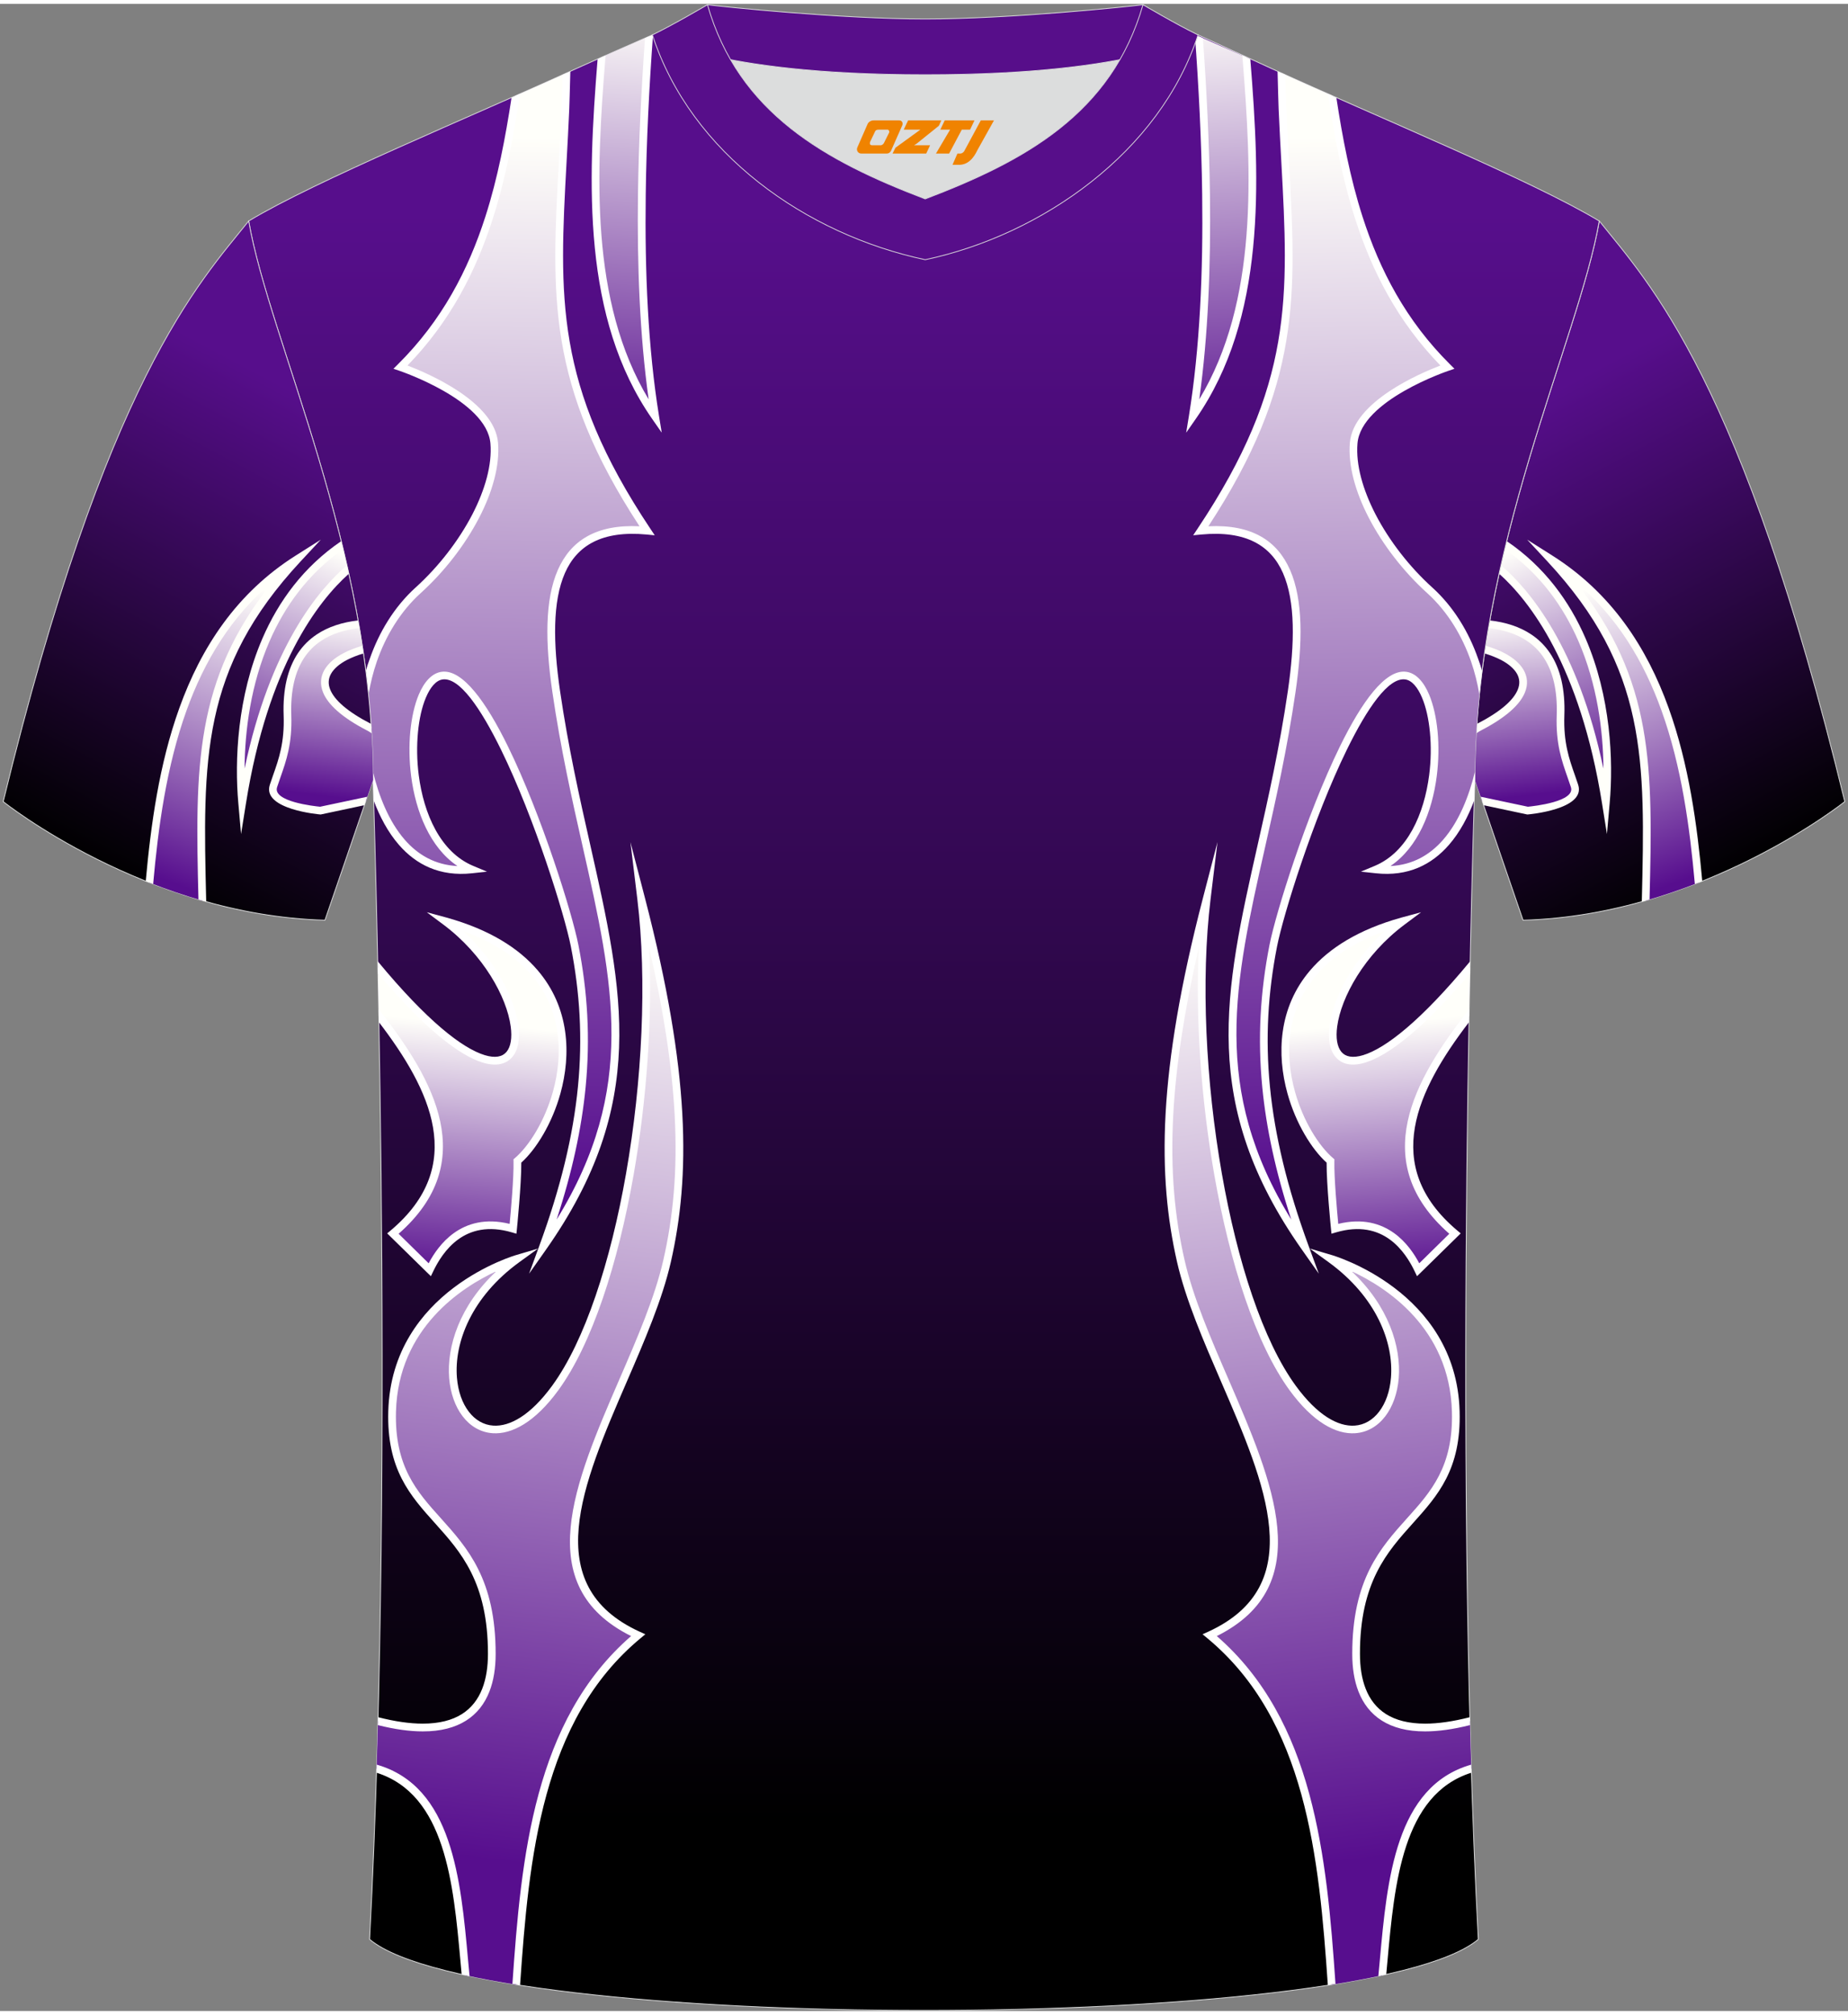 <?xml version="1.0" encoding="utf-8"?>
<!-- Generator: Adobe Illustrator 22.0.0, SVG Export Plug-In . SVG Version: 6.00 Build 0)  -->
<svg xmlns="http://www.w3.org/2000/svg" xmlns:xlink="http://www.w3.org/1999/xlink" version="1.1" id="图层_1" x="0px" y="0px" width="378px" height="412px" viewBox="0 0 379 411.5" enable-background="new 0 0 379 411.5" xml:space="preserve">
<rect x="0" y="0" width="379" height="411.5" fill="#808080" stroke="none"/>
<g>
	<g>
		
			<linearGradient id="SVGID_1_" gradientUnits="userSpaceOnUse" x1="949.686" y1="232.059" x2="900.455" y2="324.401" gradientTransform="matrix(-1 0 0 1 1255.91 -146)">
			<stop offset="0" style="stop-color:#570E8C"/>
			<stop offset="1" style="stop-color:#000000"/>
		</linearGradient>
		<path fill="url(#SVGID_1_)" stroke="#DCDDDD" stroke-width="0.162" stroke-miterlimit="22.926" d="M302.5,159.12    c2.72,7.99,9.86,28.74,9.86,28.74c36.9-1.02,65.98-24.31,65.98-24.31C357.25,76.83,338.2,57.28,328,44.52    C323.72,69.19,302.5,111.51,302.5,159.12z"/>
		
			<linearGradient id="SVGID_2_" gradientUnits="userSpaceOnUse" x1="910.542" y1="325.543" x2="933.102" y2="266.771" gradientTransform="matrix(-1 0 0 1 1255.91 -146)">
			<stop offset="0" style="stop-color:#570E8E"/>
			<stop offset="1" style="stop-color:#FFFFFA"/>
		</linearGradient>
		<path fill="url(#SVGID_2_)" d="M337.49,183.85c0.72-29.2,1.07-47.9-19.57-70.09c23.37,14.77,28.28,42.63,30.42,66.4    C344.93,181.5,341.31,182.75,337.49,183.85z"/>
		<path fill="#FFFFFA" d="M347.59,180.44c-1.03-11.55-2.71-24.07-6.84-35.56c-3.61-10.04-9.11-19.3-17.71-26.45    c16.22,20.17,15.92,38.23,15.26,65.18c-0.53,0.16-1.06,0.31-1.59,0.46c0.71-29.14,1.11-47.75-19.36-69.77l-4.14-4.45l5.14,3.25    c12.2,7.71,19.43,18.92,23.87,31.27c4.14,11.5,5.85,23.97,6.89,35.49C348.6,180.06,348.09,180.26,347.59,180.44z"/>
		
			<linearGradient id="SVGID_3_" gradientUnits="userSpaceOnUse" x1="924.069" y1="306.374" x2="944.763" y2="257.623" gradientTransform="matrix(-1 0 0 1 1255.91 -146)">
			<stop offset="0" style="stop-color:#570E8E"/>
			<stop offset="1" style="stop-color:#FFFFFA"/>
		</linearGradient>
		<path fill="url(#SVGID_3_)" d="M307.65,115.97c0.38-1.68,0.77-3.35,1.17-5c19.56,13.48,21.78,38.8,20.52,52.86    C324.72,134.84,313.92,121.48,307.65,115.97z"/>
		<path fill="#FFFFFA" d="M329.56,170.2l-1-6.25c-4.52-28.37-14.91-41.58-21.1-47.12c0.13-0.58,0.26-1.15,0.39-1.73    c5.83,5,15.75,16.79,20.99,41.68c-0.05-7.81-1.29-17.29-5.12-26.11c-3.1-7.13-7.88-13.83-15.1-18.88c0.13-0.55,0.27-1.1,0.4-1.64    c7.76,5.27,12.87,12.36,16.14,19.9c5.19,11.97,5.75,25.08,4.96,33.85L329.56,170.2z"/>
		
			<linearGradient id="SVGID_4_" gradientUnits="userSpaceOnUse" x1="942.871" y1="308.337" x2="947.408" y2="271.389" gradientTransform="matrix(-1 0 0 1 1255.91 -146)">
			<stop offset="0" style="stop-color:#570E8E"/>
			<stop offset="1" style="stop-color:#FFFFFA"/>
		</linearGradient>
		<path fill="url(#SVGID_4_)" d="M303.96,163.43c-0.56-1.64-1.07-3.11-1.47-4.3c0-3.55,0.12-7.08,0.34-10.57    c0.15-0.09,0.31-0.18,0.48-0.27c13.73-7.1,9.91-13.37,1.26-15.9c0.26-1.75,0.54-3.48,0.84-5.2c8.79,1,15.05,6.18,14.61,18.67    c-0.23,6.77,1.52,10.34,2.88,14.48c1.37,4.14-9.62,5.06-9.62,5.06L303.96,163.43z"/>
		<path fill="#FFFFFA" d="M313.35,166.18l-0.11,0.01l-0.11-0.02l-8.85-1.88l-0.6-1.74l9.67,2.05c1.13-0.11,9.8-1.04,8.82-4.02l0,0    c-0.22-0.68-0.44-1.31-0.66-1.93c-1.22-3.48-2.46-6.98-2.25-12.82c0.09-2.55-0.11-4.79-0.56-6.74c-0.91-3.95-2.86-6.7-5.52-8.48    c-2.19-1.47-4.88-2.31-7.88-2.64c0.09-0.52,0.18-1.04,0.27-1.56c3.21,0.36,6.1,1.28,8.49,2.88c2.99,2,5.17,5.06,6.18,9.44    c0.47,2.07,0.69,4.45,0.59,7.15c-0.2,5.54,0.98,8.91,2.16,12.25c0.23,0.66,0.46,1.33,0.67,1.96l0,0    C325.33,165.18,313.38,166.18,313.35,166.18L313.35,166.18z M307.89,134.53c1.49,0.79,2.61,1.74,3.21,2.79    c0.56,0.98,0.66,2.09,0.17,3.28c-0.85,2.09-3.41,4.45-8.3,6.98l-0.06,0.03c-0.04,0.65-0.08,1.29-0.12,1.94    c0.27-0.21,0.57-0.4,0.9-0.57c5.26-2.71,8.05-5.37,9.04-7.78c0.69-1.68,0.54-3.25-0.26-4.65c-0.76-1.32-2.1-2.47-3.84-3.4    c-1.14-0.61-2.47-1.13-3.93-1.55c-0.08,0.52-0.16,1.05-0.24,1.57C305.73,133.55,306.88,134.01,307.89,134.53z"/>
	</g>
	
		<linearGradient id="SVGID_5_" gradientUnits="userSpaceOnUse" x1="189.49" y1="189.089" x2="189.49" y2="518.732" gradientTransform="matrix(1 0 0 1 0 -146)">
		<stop offset="0" style="stop-color:#570E8C"/>
		<stop offset="1" style="stop-color:#000000"/>
	</linearGradient>
	<path fill="url(#SVGID_5_)" stroke="#DCDDDD" stroke-width="0.162" stroke-miterlimit="22.926" d="M75.8,396.8   c5.36-101,0.7-237.68,0.7-237.68c0-47.62-21.24-89.93-25.5-114.6c13.63-8.23,45.28-21.25,67.14-31.23   c5.55-2.52,11.68-5.18,15.66-6.93c17.52-0.32,25.34,1.25,55.54,1.25h0.31c30.2,0,38.53-1.57,56.04-1.25   c3.98,1.76,9.6,4.41,15.15,6.93c21.87,9.98,53.51,23,67.14,31.23c-4.27,24.67-25.5,66.98-25.5,114.6c0,0-4.66,136.67,0.7,237.68   C280.12,416.24,98.87,416.24,75.8,396.8z"/>
	
		<linearGradient id="SVGID_6_" gradientUnits="userSpaceOnUse" x1="125.716" y1="238.414" x2="132.082" y2="147.375" gradientTransform="matrix(1 0 0 1 0 -146)">
		<stop offset="0" style="stop-color:#570E8E"/>
		<stop offset="1" style="stop-color:#FFFFFA"/>
	</linearGradient>
	<path fill="url(#SVGID_6_)" d="M123.37,10.95c-2.08,25.51-3.27,53.13,10.98,73.64c-3.83-23.56-3.12-52.37-1.26-77.92   C130.42,7.85,126.95,9.36,123.37,10.95z"/>
	<path fill="#FFFFFF" d="M124.2,10.58c-1.99,24.24-3.24,50.44,8.83,70.5c-1.83-13.05-2.38-27.5-2.19-42.02   c0.14-10.83,0.7-21.7,1.44-32.03l1.53-0.67h0.11c-0.77,10.54-1.35,21.65-1.49,32.73c-0.21,15.79,0.47,31.51,2.72,45.38l0.56,3.44   l-1.99-2.86c-14.33-20.62-13.23-48.21-11.16-73.73L124.2,10.58z"/>
	
		<linearGradient id="SVGID_7_" gradientUnits="userSpaceOnUse" x1="101.921" y1="388.574" x2="105.679" y2="173.274" gradientTransform="matrix(1 0 0 1 0 -146)">
		<stop offset="0" style="stop-color:#570E8E"/>
		<stop offset="1" style="stop-color:#FFFFFA"/>
	</linearGradient>
	<path fill="url(#SVGID_7_)" d="M132.71,108.01c-19.11-1.81-21.52,13.15-18.64,32.93c6.96,47.71,24.84,74.84-2.73,114.02   c8.86-24.11,10.24-42.92,6.51-61.88c-2.07-10.51-17.15-56.64-27.14-55.36c-8.03,1.03-9.61,33.2,6.05,39.74   c-11.67,1.27-17.42-7.88-20.21-16.84l-0.05-1.5c0-6.86-0.44-13.6-1.21-20.2c1.56-6.89,5-13.78,10.46-18.71   c9.11-8.23,16.37-20.76,15.6-30.16c-0.77-9.4-19.21-15.59-19.21-15.59c15.92-15.77,20.62-35.81,23.62-55.62   c3.61-1.6,7.11-3.15,10.42-4.65c-0.09,3.63-0.17,6.5-0.21,7.32C114.46,55.83,110.45,74.67,132.71,108.01z"/>
	<path fill="#FFFFFF" d="M132.63,108.79c-9.15-0.86-14.28,2.24-16.77,7.9c-2.56,5.83-2.43,14.37-1.01,24.13   c1.7,11.63,4.04,22.03,6.22,31.68c6.79,30.13,11.95,53.01-9.09,82.9l-3.47,4.93l2.08-5.66c4.41-12,6.96-22.66,7.94-32.67   c0.98-10,0.39-19.37-1.46-28.78c-1.27-6.44-7.44-26.3-14.32-40.33c-4.18-8.52-8.52-14.83-11.95-14.39   c-1.37,0.18-2.56,1.59-3.47,3.76c-0.8,1.9-1.35,4.35-1.61,7.08c-0.26,2.75-0.23,5.77,0.16,8.79c1.02,7.91,4.43,15.78,11.17,18.6   l2.83,1.18l-3.05,0.33c-6.69,0.73-11.52-1.82-15-5.81c-2.27-2.6-3.96-5.82-5.2-9.14c-0.08-2.71-0.13-4.18-0.13-4.18   c0-0.56-0.01-1.12-0.01-1.67c1.19,4.86,3.2,10.13,6.54,13.95c2.65,3.03,6.15,5.14,10.79,5.37c-5.62-3.79-8.56-11.12-9.5-18.44   c-0.4-3.14-0.44-6.28-0.17-9.14c0.28-2.89,0.87-5.49,1.72-7.53c1.13-2.7,2.74-4.46,4.73-4.72c4.26-0.55,9.1,6.17,13.56,15.27   c6.94,14.16,13.18,34.22,14.46,40.72c1.88,9.55,2.47,19.06,1.48,29.23c-0.83,8.45-2.75,17.35-5.94,27.08   c16.54-26.83,11.66-48.45,5.36-76.38c-2.19-9.69-4.54-20.14-6.24-31.81c-1.46-10.02-1.57-18.85,1.13-24.99   c2.62-5.96,7.79-9.38,16.75-8.95c-19.04-29.11-18.05-47.27-16.54-74.85l0,0c0.19-3.45,0.39-7.05,0.55-10.78   c0.04-0.8,0.11-3.49,0.2-6.92l1.6-0.72c-0.1,3.82-0.18,6.87-0.22,7.72c-0.17,3.81-0.36,7.38-0.55,10.79l0,0   c-1.51,27.69-2.5,45.77,17.16,75.23l0.92,1.38L132.63,108.79L132.63,108.79z M75.03,136.75c0.2,1.6,0.39,3.21,0.56,4.83   c0.36-2.25,0.93-4.53,1.7-6.77c1.82-5.24,4.8-10.22,8.99-14.01c4.79-4.33,9.08-9.84,11.99-15.46c2.73-5.27,4.25-10.67,3.87-15.35   c-0.69-8.43-14.43-14.27-18.57-15.85c8.73-8.97,14-19.24,17.47-30.03c2.69-8.37,4.29-17.03,5.58-25.64l-1.71,0.76   c-1.26,8.22-2.82,16.46-5.37,24.4c-3.51,10.93-8.9,21.31-17.95,30.28l-0.9,0.9l1.21,0.41c0.05,0.02,17.95,6.03,18.68,14.91   c0.36,4.37-1.1,9.47-3.69,14.5c-2.83,5.46-6.99,10.81-11.65,15.02c-4.4,3.98-7.52,9.19-9.42,14.66   C75.51,135.11,75.26,135.93,75.03,136.75z"/>
	
		<linearGradient id="SVGID_8_" gradientUnits="userSpaceOnUse" x1="91.623" y1="407.768" x2="96.24" y2="354.993" gradientTransform="matrix(1 0 0 1 0 -146)">
		<stop offset="0" style="stop-color:#570E8E"/>
		<stop offset="1" style="stop-color:#FFFFFA"/>
	</linearGradient>
	<path fill="url(#SVGID_8_)" d="M91.39,188.09c35.11,9.79,23.89,41.27,14.72,49.12c0.08,4.21-0.9,13.89-0.9,13.89   c-10.35-3.05-15.17,4.37-17.09,8.39l-7.55-7.4c16.73-14.04,8.21-30.39-2.88-44.66c-0.06-3.45-0.13-6.75-0.19-9.9   C111.26,237.87,113.03,204.26,91.39,188.09z"/>
	<path fill="#FFFFFF" d="M91.6,187.33c8.83,2.46,14.8,6.29,18.65,10.78c3.3,3.85,5.03,8.18,5.65,12.56   c0.62,4.35,0.14,8.74-0.97,12.74c-1.71,6.14-4.95,11.39-8.02,14.16c0.03,4.43-0.9,13.59-0.9,13.62l-0.1,0.95l-0.91-0.27   c-4.9-1.44-8.46-0.42-11.02,1.43c-2.6,1.88-4.21,4.62-5.13,6.55l-0.48,1l-0.79-0.77l-7.55-7.4l-0.62-0.61l0.67-0.56   c15.86-13.31,8.19-28.93-2.35-42.72l-0.05-2.65c11.47,14.54,20.77,31.36,4.07,46.01l6.16,6.05c1.05-1.97,2.69-4.4,5.14-6.17   c2.75-1.98,6.48-3.13,11.47-1.91c0.24-2.51,0.87-9.49,0.8-12.87l-0.01-0.37l0.28-0.24c2.95-2.53,6.13-7.61,7.81-13.63   c1.06-3.8,1.52-7.97,0.93-12.09c-0.58-4.1-2.2-8.15-5.28-11.75c-3.07-3.59-7.61-6.74-14.03-9.06c6.67,6.14,10.55,13.81,11.29,19.35   c0.36,2.74-0.03,5.02-1.23,6.43c-1.25,1.49-3.28,2.02-6.12,1.15c-4.63-1.41-11.72-6.76-21.43-18.22l-0.05-2.52   c10.12,12.24,17.35,17.83,21.94,19.23c2.14,0.65,3.61,0.34,4.45-0.66c0.9-1.07,1.18-2.92,0.87-5.21   c-0.8-6.02-5.57-14.74-13.82-20.9l-3.39-2.53L91.6,187.33z"/>
	
		<linearGradient id="SVGID_9_" gradientUnits="userSpaceOnUse" x1="97.147" y1="526.165" x2="120.788" y2="333.624" gradientTransform="matrix(1 0 0 1 0 -146)">
		<stop offset="0" style="stop-color:#570E8E"/>
		<stop offset="1" style="stop-color:#FFFFFA"/>
	</linearGradient>
	<path fill="url(#SVGID_9_)" d="M106.15,257.27c0,0-25.04,7.13-25.73,31.29c-0.69,24.14,20.48,20.84,20.44,49.75   c-0.01,10.77-5.83,18.2-23.34,13.77c-0.09,3.25-0.18,6.5-0.28,9.73c15.71,4.72,16.65,25.38,18.25,42.36   c3.2,0.69,6.67,1.34,10.4,1.93c1.81-26.35,4.48-54.59,24.99-71.6c-29.92-13.69-0.29-49.41,5.94-76.73   c3.96-17.37,4.01-38.39-5.32-74.26c3.94,32.51-3.66,81.22-17.64,100.33C96.43,307.69,80.82,275.56,106.15,257.27z"/>
	<path fill="#FFFFFF" d="M101.82,259.81c-7.12,3.3-20.12,11.65-20.61,28.77c-0.32,11.3,4.3,16.45,9.19,21.88   c5.48,6.1,11.27,12.55,11.25,27.85c0,2.83-0.4,5.45-1.28,7.7c-0.97,2.48-2.53,4.53-4.8,5.96c-2.24,1.41-5.16,2.21-8.88,2.2   c-2.64,0-5.69-0.41-9.19-1.29l0.04-1.62c3.52,0.9,6.55,1.32,9.15,1.32c3.4,0,6.04-0.7,8.04-1.96c1.96-1.24,3.32-3.02,4.17-5.2   c0.81-2.07,1.17-4.49,1.17-7.13c0.02-14.69-5.57-20.91-10.85-26.79c-5.1-5.68-9.93-11.05-9.59-22.98   c0.71-24.75,26.23-32.01,26.3-32.03l4.43-1.31l-3.75,2.71c-10.03,7.24-13.48,16.68-12.9,23.76c0.23,2.81,1.09,5.23,2.43,6.97   c1.28,1.68,3.01,2.73,5.02,2.86c3.39,0.22,7.62-2.08,12.06-8.15c6.75-9.23,12.01-25.5,15.17-43.5c3.32-18.91,4.33-39.71,2.32-56.27   l-1.42-11.71l2.97,11.42c4.68,17.99,7.01,32.26,7.67,44.22c0.66,11.99-0.35,21.66-2.34,30.41c-1.78,7.8-5.44,16.25-9.09,24.68   c-9.04,20.89-18.04,41.67,2.7,51.16l1.15,0.52l-0.97,0.8c-20.28,16.81-22.92,44.92-24.72,71.12c-0.53-0.08-1.05-0.17-1.57-0.26   c1.79-26.08,4.44-54.01,24.34-71.29c-20.71-10.34-11.57-31.46-2.38-52.69c3.62-8.36,7.24-16.73,8.99-24.4   c1.97-8.62,2.96-18.15,2.31-29.98c-0.53-9.63-2.16-20.77-5.24-34.19c0.72,14.65-0.46,31.31-3.17,46.72   c-3.2,18.22-8.56,34.73-15.45,44.16c-4.8,6.57-9.55,9.05-13.44,8.79c-2.5-0.17-4.62-1.44-6.18-3.48c-1.51-1.98-2.49-4.69-2.75-7.8   C91.6,275.27,94.24,266.89,101.82,259.81L101.82,259.81z M77.27,360.99l-0.05,1.65c14.11,4.46,15.76,22.65,17.21,38.63   c0.08,0.92,0.17,1.83,0.25,2.73c0.53,0.12,1.07,0.24,1.62,0.35c-0.1-1.06-0.2-2.13-0.3-3.22   C94.49,384.43,92.76,365.43,77.27,360.99z"/>
	
		<linearGradient id="SVGID_10_" gradientUnits="userSpaceOnUse" x1="739.962" y1="238.414" x2="746.328" y2="147.375" gradientTransform="matrix(-1 0 0 1 993.227 -146)">
		<stop offset="0" style="stop-color:#570E8E"/>
		<stop offset="1" style="stop-color:#FFFFFA"/>
	</linearGradient>
	<path fill="url(#SVGID_10_)" d="M245.89,6.67c1.86,25.55,2.57,54.36-1.26,77.92c14.25-20.51,13.06-48.13,10.98-73.64   C252.03,9.36,248.56,7.85,245.89,6.67z"/>
	<path fill="#FFFFFF" d="M256.42,11.32c2.07,25.52,3.17,53.11-11.16,73.73l-1.99,2.86l0.56-3.44c2.25-13.87,2.93-29.59,2.72-45.38   c-0.14-11.08-0.72-22.19-1.49-32.73h0.11l1.53,0.67c0.74,10.33,1.3,21.2,1.44,32.03c0.19,14.52-0.36,28.97-2.19,42.02   c12.07-20.06,10.82-46.26,8.83-70.5L256.42,11.32z"/>
	
		<linearGradient id="SVGID_11_" gradientUnits="userSpaceOnUse" x1="716.168" y1="388.574" x2="719.926" y2="173.274" gradientTransform="matrix(-1 0 0 1 993.227 -146)">
		<stop offset="0" style="stop-color:#570E8E"/>
		<stop offset="1" style="stop-color:#FFFFFA"/>
	</linearGradient>
	<path fill="url(#SVGID_11_)" d="M263.01,21.51c-0.04-0.82-0.12-3.69-0.21-7.32c3.31,1.5,6.81,3.05,10.42,4.65   c3,19.81,7.7,39.85,23.62,55.62c0,0-18.44,6.19-19.21,15.59s6.49,21.93,15.6,30.16c5.46,4.93,8.9,11.82,10.46,18.71   c-0.77,6.6-1.21,13.34-1.21,20.2l-0.05,1.5c-2.79,8.96-8.54,18.11-20.21,16.84c15.66-6.54,14.08-38.71,6.05-39.74   c-9.99-1.28-25.07,44.85-27.14,55.36c-3.73,18.96-2.35,37.77,6.51,61.88c-27.57-39.18-9.69-66.31-2.73-114.02   c2.88-19.78,0.47-34.74-18.64-32.93C268.53,74.67,264.52,55.83,263.01,21.51z"/>
	<path fill="#FFFFFF" d="M246.35,108.79l-1.65,0.16l0.92-1.38c19.66-29.46,18.67-47.54,17.16-75.23l0,0   c-0.19-3.41-0.38-6.98-0.55-10.79c-0.04-0.85-0.12-3.9-0.22-7.72l1.6,0.72c0.09,3.43,0.16,6.12,0.2,6.92   c0.16,3.73,0.36,7.33,0.55,10.78l0,0c1.51,27.58,2.5,45.74-16.54,74.85c8.96-0.43,14.13,2.99,16.75,8.95   c2.7,6.14,2.59,14.97,1.13,24.99c-1.7,11.67-4.05,22.12-6.24,31.81c-6.3,27.93-11.18,49.55,5.36,76.38   c-3.19-9.73-5.11-18.63-5.94-27.08c-0.99-10.17-0.4-19.68,1.48-29.23c1.28-6.5,7.52-26.56,14.46-40.72   c4.46-9.1,9.3-15.82,13.56-15.27c1.99,0.26,3.6,2.02,4.73,4.72c0.85,2.04,1.44,4.64,1.72,7.53c0.27,2.86,0.23,6-0.17,9.14   c-0.94,7.32-3.88,14.65-9.5,18.44c4.64-0.23,8.14-2.34,10.79-5.37c3.34-3.82,5.35-9.09,6.54-13.95c0,0.55-0.01,1.11-0.01,1.67   c0,0-0.05,1.47-0.13,4.18c-1.24,3.32-2.93,6.54-5.2,9.14c-3.48,3.99-8.31,6.54-15,5.81l-3.05-0.33l2.83-1.18   c6.74-2.82,10.15-10.69,11.17-18.6c0.39-3.02,0.42-6.04,0.16-8.79c-0.26-2.73-0.81-5.18-1.61-7.08c-0.91-2.17-2.1-3.58-3.47-3.76   c-3.43-0.44-7.77,5.87-11.95,14.39c-6.88,14.03-13.05,33.89-14.32,40.33c-1.85,9.41-2.44,18.78-1.46,28.78   c0.98,10.01,3.53,20.67,7.94,32.67l2.08,5.66L267,255.4c-21.04-29.89-15.88-52.77-9.09-82.9c2.18-9.65,4.52-20.05,6.22-31.68   c1.42-9.76,1.55-18.3-1.01-24.13C260.63,111.03,255.5,107.93,246.35,108.79L246.35,108.79z M303.16,134.31   c-1.9-5.47-5.02-10.68-9.42-14.66c-4.66-4.21-8.82-9.56-11.65-15.02c-2.59-5.03-4.05-10.13-3.69-14.5   c0.73-8.88,18.63-14.89,18.68-14.91l1.21-0.41l-0.9-0.9c-9.05-8.97-14.44-19.35-17.95-30.28c-2.55-7.94-4.11-16.18-5.37-24.4   l-1.71-0.76c1.29,8.61,2.89,17.27,5.58,25.64c3.47,10.79,8.74,21.06,17.47,30.03c-4.14,1.58-17.88,7.42-18.57,15.85   c-0.38,4.68,1.14,10.08,3.87,15.35c2.91,5.62,7.2,11.13,11.99,15.46c4.19,3.79,7.17,8.77,8.99,14.01c0.77,2.24,1.34,4.52,1.7,6.77   c0.17-1.62,0.36-3.23,0.56-4.83C303.72,135.93,303.47,135.11,303.16,134.31z"/>
	
		<linearGradient id="SVGID_12_" gradientUnits="userSpaceOnUse" x1="705.869" y1="407.768" x2="710.487" y2="354.993" gradientTransform="matrix(-1 0 0 1 993.227 -146)">
		<stop offset="0" style="stop-color:#570E8E"/>
		<stop offset="1" style="stop-color:#FFFFFA"/>
	</linearGradient>
	<path fill="url(#SVGID_12_)" d="M301.48,197.53c-0.06,3.15-0.13,6.45-0.19,9.9c-11.09,14.27-19.61,30.62-2.88,44.66l-7.55,7.4   c-1.92-4.02-6.74-11.44-17.09-8.39c0,0-0.98-9.68-0.9-13.89c-9.17-7.85-20.39-39.33,14.72-49.12   C265.95,204.26,267.72,237.87,301.48,197.53z"/>
	<path fill="#FFFFFF" d="M291.45,186.23l-3.39,2.53c-8.25,6.16-13.02,14.88-13.82,20.9c-0.31,2.29-0.03,4.14,0.87,5.21   c0.84,1,2.31,1.31,4.45,0.66c4.59-1.4,11.82-6.99,21.94-19.23l-0.05,2.52c-9.71,11.46-16.8,16.81-21.43,18.22   c-2.84,0.87-4.87,0.34-6.12-1.15c-1.2-1.41-1.59-3.69-1.23-6.43c0.74-5.54,4.62-13.21,11.29-19.35   c-6.42,2.32-10.96,5.47-14.03,9.06c-3.08,3.6-4.7,7.65-5.28,11.75c-0.59,4.12-0.13,8.29,0.93,12.09c1.68,6.02,4.86,11.1,7.81,13.63   l0.28,0.24l-0.01,0.37c-0.07,3.38,0.56,10.36,0.8,12.87c4.99-1.22,8.72-0.07,11.47,1.91c2.45,1.77,4.09,4.2,5.14,6.17l6.16-6.05   c-16.7-14.65-7.4-31.47,4.07-46.01l-0.05,2.65c-10.54,13.79-18.21,29.41-2.35,42.72l0.67,0.56l-0.62,0.61l-7.55,7.4l-0.79,0.77   l-0.48-1c-0.92-1.93-2.53-4.67-5.13-6.55c-2.56-1.85-6.12-2.87-11.02-1.43l-0.91,0.27l-0.1-0.95c0-0.03-0.93-9.19-0.9-13.62   c-3.07-2.77-6.31-8.02-8.02-14.16c-1.11-4-1.59-8.39-0.97-12.74c0.62-4.38,2.35-8.71,5.65-12.56c3.85-4.49,9.82-8.32,18.65-10.78   L291.45,186.23z"/>
	
		<linearGradient id="SVGID_13_" gradientUnits="userSpaceOnUse" x1="711.393" y1="526.165" x2="735.034" y2="333.624" gradientTransform="matrix(-1 0 0 1 993.227 -146)">
		<stop offset="0" style="stop-color:#570E8E"/>
		<stop offset="1" style="stop-color:#FFFFFA"/>
	</linearGradient>
	<path fill="url(#SVGID_13_)" d="M265.12,283.84c-13.98-19.11-21.58-67.82-17.64-100.33c-9.33,35.87-9.28,56.89-5.32,74.26   c6.23,27.32,35.86,63.04,5.94,76.73c20.51,17.01,23.18,45.25,24.99,71.6c3.73-0.59,7.2-1.24,10.4-1.93   c1.6-16.98,2.54-37.64,18.25-42.36c-0.1-3.23-0.19-6.48-0.28-9.73c-17.51,4.43-23.33-3-23.34-13.77   c-0.04-28.91,21.13-25.61,20.44-49.75c-0.69-24.16-25.73-31.29-25.73-31.29C298.16,275.56,282.55,307.69,265.12,283.84z"/>
	<path fill="#FFFFFF" d="M277.16,259.81c7.58,7.08,10.22,15.46,9.7,21.95c-0.26,3.11-1.24,5.82-2.75,7.8   c-1.56,2.04-3.68,3.31-6.18,3.48c-3.89,0.26-8.64-2.22-13.44-8.79c-6.89-9.43-12.25-25.94-15.45-44.16   c-2.71-15.41-3.89-32.07-3.17-46.72c-3.08,13.42-4.71,24.56-5.24,34.19c-0.65,11.83,0.34,21.36,2.31,29.98   c1.75,7.67,5.37,16.04,8.99,24.4c9.19,21.23,18.33,42.35-2.38,52.69c19.9,17.28,22.55,45.21,24.34,71.29   c-0.52,0.09-1.04,0.18-1.57,0.26c-1.8-26.2-4.44-54.31-24.72-71.12l-0.97-0.8l1.15-0.52c20.74-9.49,11.74-30.27,2.7-51.16   c-3.65-8.43-7.31-16.88-9.09-24.68c-1.99-8.75-3-18.42-2.34-30.41c0.66-11.96,2.99-26.23,7.67-44.22l2.97-11.42l-1.42,11.71   c-2.01,16.56-1,37.36,2.32,56.27c3.16,18,8.42,34.27,15.17,43.5c4.44,6.07,8.67,8.37,12.06,8.15c2.01-0.13,3.74-1.18,5.02-2.86   c1.34-1.74,2.2-4.16,2.43-6.97c0.58-7.08-2.87-16.52-12.9-23.76l-3.75-2.71l4.43,1.31c0.07,0.02,25.59,7.28,26.3,32.03   c0.34,11.93-4.49,17.3-9.59,22.98c-5.28,5.88-10.87,12.1-10.85,26.79c0,2.64,0.36,5.06,1.17,7.13c0.85,2.18,2.21,3.96,4.17,5.2   c2,1.26,4.64,1.96,8.04,1.96c2.6,0,5.63-0.42,9.15-1.32l0.04,1.62c-3.5,0.88-6.55,1.29-9.19,1.29c-3.72,0.01-6.64-0.79-8.88-2.2   c-2.27-1.43-3.83-3.48-4.8-5.96c-0.88-2.25-1.28-4.87-1.28-7.7c-0.02-15.3,5.77-21.75,11.25-27.85c4.89-5.43,9.51-10.58,9.19-21.88   C297.28,271.46,284.28,263.11,277.16,259.81L277.16,259.81z M282.98,401.13c-0.1,1.09-0.2,2.16-0.3,3.22   c0.55-0.11,1.09-0.23,1.62-0.35c0.08-0.9,0.17-1.81,0.25-2.73c1.45-15.98,3.1-34.17,17.21-38.63l-0.05-1.65   C286.22,365.43,284.49,384.43,282.98,401.13z"/>
	<path fill="#DCDDDD" d="M149.83,11.44c8.45,14.62,23.39,22.27,39.92,28.55c16.55-6.29,31.48-13.92,39.92-28.56   c-8.65,1.66-21.45,3.09-39.92,3.09C171.28,14.53,158.48,13.1,149.83,11.44z"/>
	<path fill="#570E8A" stroke="#DCDDDD" stroke-width="0.162" stroke-miterlimit="22.926" d="M189.75,3.1   c-17.29,0-41.78-2.53-44.66-2.93c0,0-5.53,4.46-11.29,6.19c0,0,11.78,8.17,55.95,8.17s55.95-8.17,55.95-8.17   c-5.76-1.72-11.29-6.19-11.29-6.19C231.52,0.57,207.03,3.1,189.75,3.1z"/>
	<path fill="#570E8A" stroke="#DCDDDD" stroke-width="0.162" stroke-miterlimit="22.926" d="M189.75,52.45   c23.96-5.08,48.15-22.11,55.95-46.09c-4.43-2.13-11.29-6.19-11.29-6.19c-6.4,22.33-24.3,32.08-44.66,39.82   c-20.33-7.73-38.27-17.52-44.66-39.82c0,0-6.86,4.05-11.29,6.19C141.71,30.71,165.4,47.29,189.75,52.45z"/>
	
	<g>
		
			<linearGradient id="SVGID_14_" gradientUnits="userSpaceOnUse" x1="72.775" y1="232.061" x2="23.544" y2="324.403" gradientTransform="matrix(1 0 0 1 0 -146)">
			<stop offset="0" style="stop-color:#570E8C"/>
			<stop offset="1" style="stop-color:#000000"/>
		</linearGradient>
		<path fill="url(#SVGID_14_)" stroke="#DCDDDD" stroke-width="0.162" stroke-miterlimit="22.926" d="M51,44.52    C40.8,57.28,21.75,76.83,0.66,163.55c0,0,29.08,23.29,65.98,24.31c0,0,7.14-20.75,9.86-28.74C76.5,111.51,55.27,69.19,51,44.52z"/>
		
			<linearGradient id="SVGID_15_" gradientUnits="userSpaceOnUse" x1="33.631" y1="325.545" x2="56.192" y2="266.772" gradientTransform="matrix(1 0 0 1 0 -146)">
			<stop offset="0" style="stop-color:#570E8E"/>
			<stop offset="1" style="stop-color:#FFFFFA"/>
		</linearGradient>
		<path fill="url(#SVGID_15_)" d="M30.66,180.16c2.14-23.77,7.05-51.63,30.42-66.4c-20.64,22.19-20.29,40.89-19.57,70.09    C37.69,182.75,34.07,181.5,30.66,180.16z"/>
		<path fill="#FFFFFA" d="M29.89,179.86c1.04-11.52,2.75-23.99,6.89-35.49c4.44-12.35,11.67-23.56,23.87-31.27l5.14-3.25l-4.14,4.45    c-20.47,22.02-20.07,40.63-19.36,69.77c-0.53-0.15-1.06-0.3-1.59-0.46c-0.66-26.95-0.96-45.01,15.26-65.18    c-8.6,7.15-14.1,16.41-17.71,26.45c-4.13,11.49-5.81,24.01-6.84,35.56C30.91,180.26,30.4,180.06,29.89,179.86z"/>
		
			<linearGradient id="SVGID_16_" gradientUnits="userSpaceOnUse" x1="47.158" y1="306.376" x2="67.852" y2="257.625" gradientTransform="matrix(1 0 0 1 0 -146)">
			<stop offset="0" style="stop-color:#570E8E"/>
			<stop offset="1" style="stop-color:#FFFFFA"/>
		</linearGradient>
		<path fill="url(#SVGID_16_)" d="M49.66,163.83c-1.26-14.06,0.96-39.38,20.52-52.86c0.4,1.65,0.79,3.32,1.17,5    C65.08,121.48,54.28,134.84,49.66,163.83z"/>
		<path fill="#FFFFFA" d="M48.88,163.9c-0.79-8.77-0.23-21.88,4.96-33.85c3.27-7.54,8.38-14.63,16.14-19.9    c0.13,0.54,0.27,1.09,0.4,1.64c-7.22,5.05-12,11.75-15.1,18.88c-3.83,8.82-5.07,18.3-5.12,26.11    c5.24-24.89,15.16-36.68,20.99-41.68c0.13,0.58,0.26,1.15,0.39,1.73c-6.19,5.54-16.58,18.75-21.1,47.12l-1,6.25L48.88,163.9z"/>
		
			<linearGradient id="SVGID_17_" gradientUnits="userSpaceOnUse" x1="65.961" y1="308.338" x2="70.498" y2="271.389" gradientTransform="matrix(1 0 0 1 0 -146)">
			<stop offset="0" style="stop-color:#570E8E"/>
			<stop offset="1" style="stop-color:#FFFFFA"/>
		</linearGradient>
		<path fill="url(#SVGID_17_)" d="M65.72,165.4c0,0-10.99-0.92-9.62-5.06c1.36-4.14,3.11-7.71,2.88-14.48    c-0.44-12.49,5.82-17.67,14.61-18.67c0.3,1.72,0.58,3.45,0.84,5.2c-8.65,2.53-12.47,8.8,1.26,15.9c0.17,0.09,0.33,0.18,0.48,0.27    c0.22,3.49,0.34,7.02,0.34,10.57c-0.4,1.19-0.91,2.66-1.47,4.3L65.72,165.4z"/>
		<path fill="#FFFFFA" d="M65.65,166.18c-0.03,0-11.98-1-10.31-6.09l0,0c0.21-0.63,0.44-1.3,0.67-1.96    c1.18-3.34,2.36-6.71,2.16-12.25c-0.1-2.7,0.12-5.08,0.59-7.15c1.01-4.38,3.19-7.44,6.18-9.44c2.39-1.6,5.28-2.52,8.49-2.88    c0.09,0.52,0.18,1.04,0.27,1.56c-3,0.33-5.69,1.17-7.88,2.64c-2.66,1.78-4.61,4.53-5.52,8.48c-0.45,1.95-0.65,4.19-0.56,6.74    c0.21,5.84-1.03,9.34-2.25,12.82c-0.22,0.62-0.44,1.25-0.66,1.93l0,0c-0.98,2.98,7.69,3.91,8.82,4.02l9.67-2.05l-0.6,1.74    l-8.85,1.88l-0.11,0.02L65.65,166.18L65.65,166.18z M74.54,133.17c-0.08-0.52-0.16-1.05-0.24-1.57c-1.46,0.42-2.79,0.94-3.93,1.55    c-1.74,0.93-3.08,2.08-3.84,3.4c-0.8,1.4-0.95,2.97-0.26,4.65c0.99,2.41,3.78,5.07,9.04,7.78c0.33,0.17,0.63,0.36,0.9,0.57    c-0.04-0.65-0.08-1.29-0.12-1.94l-0.06-0.03c-4.89-2.53-7.45-4.89-8.3-6.98c-0.49-1.19-0.39-2.3,0.17-3.28    c0.6-1.05,1.72-2,3.21-2.79C72.12,134.01,73.27,133.55,74.54,133.17z"/>
	</g>
</g>
<g>
	<path fill="#F08300" d="M201.15,23.89l-3.4,6.3c-0.2,0.3-0.5,0.5-0.8,0.5h-0.6l-1,2.3h1.2c2,0.1,3.2-1.5,3.9-3L203.85,23.89h-2.5L201.15,23.89z"/>
	<polygon fill="#F08300" points="193.95,23.89 ,199.85,23.89 ,198.95,25.79 ,197.25,25.79 ,194.65,30.69 ,191.95,30.69 ,194.85,25.79 ,192.85,25.79 ,193.75,23.89"/>
	<polygon fill="#F08300" points="187.95,28.99 ,187.45,28.99 ,187.95,28.69 ,192.55,24.99 ,193.05,23.89 ,186.25,23.89 ,185.95,24.49 ,185.35,25.79 ,188.15,25.79 ,188.75,25.79 ,183.65,29.49    ,183.05,30.69 ,189.65,30.69 ,189.95,30.69 ,190.75,28.99"/>
	<path fill="#F08300" d="M184.45,23.89H179.15C178.65,23.89,178.15,24.19,177.95,24.59L175.85,29.39C175.55,29.99,175.95,30.69,176.65,30.69h5.2c0.4,0,0.7-0.2,0.9-0.6L185.05,24.89C185.25,24.39,184.95,23.89,184.45,23.89z M182.35,26.39L181.25,28.59C181.05,28.89,180.75,28.99,180.65,28.99l-1.8,0C178.65,28.99,178.25,28.89,178.45,28.29l1-2.1c0.1-0.3,0.4-0.4,0.7-0.4h1.9   C182.25,25.79,182.45,26.09,182.35,26.39z"/>
</g>
</svg>